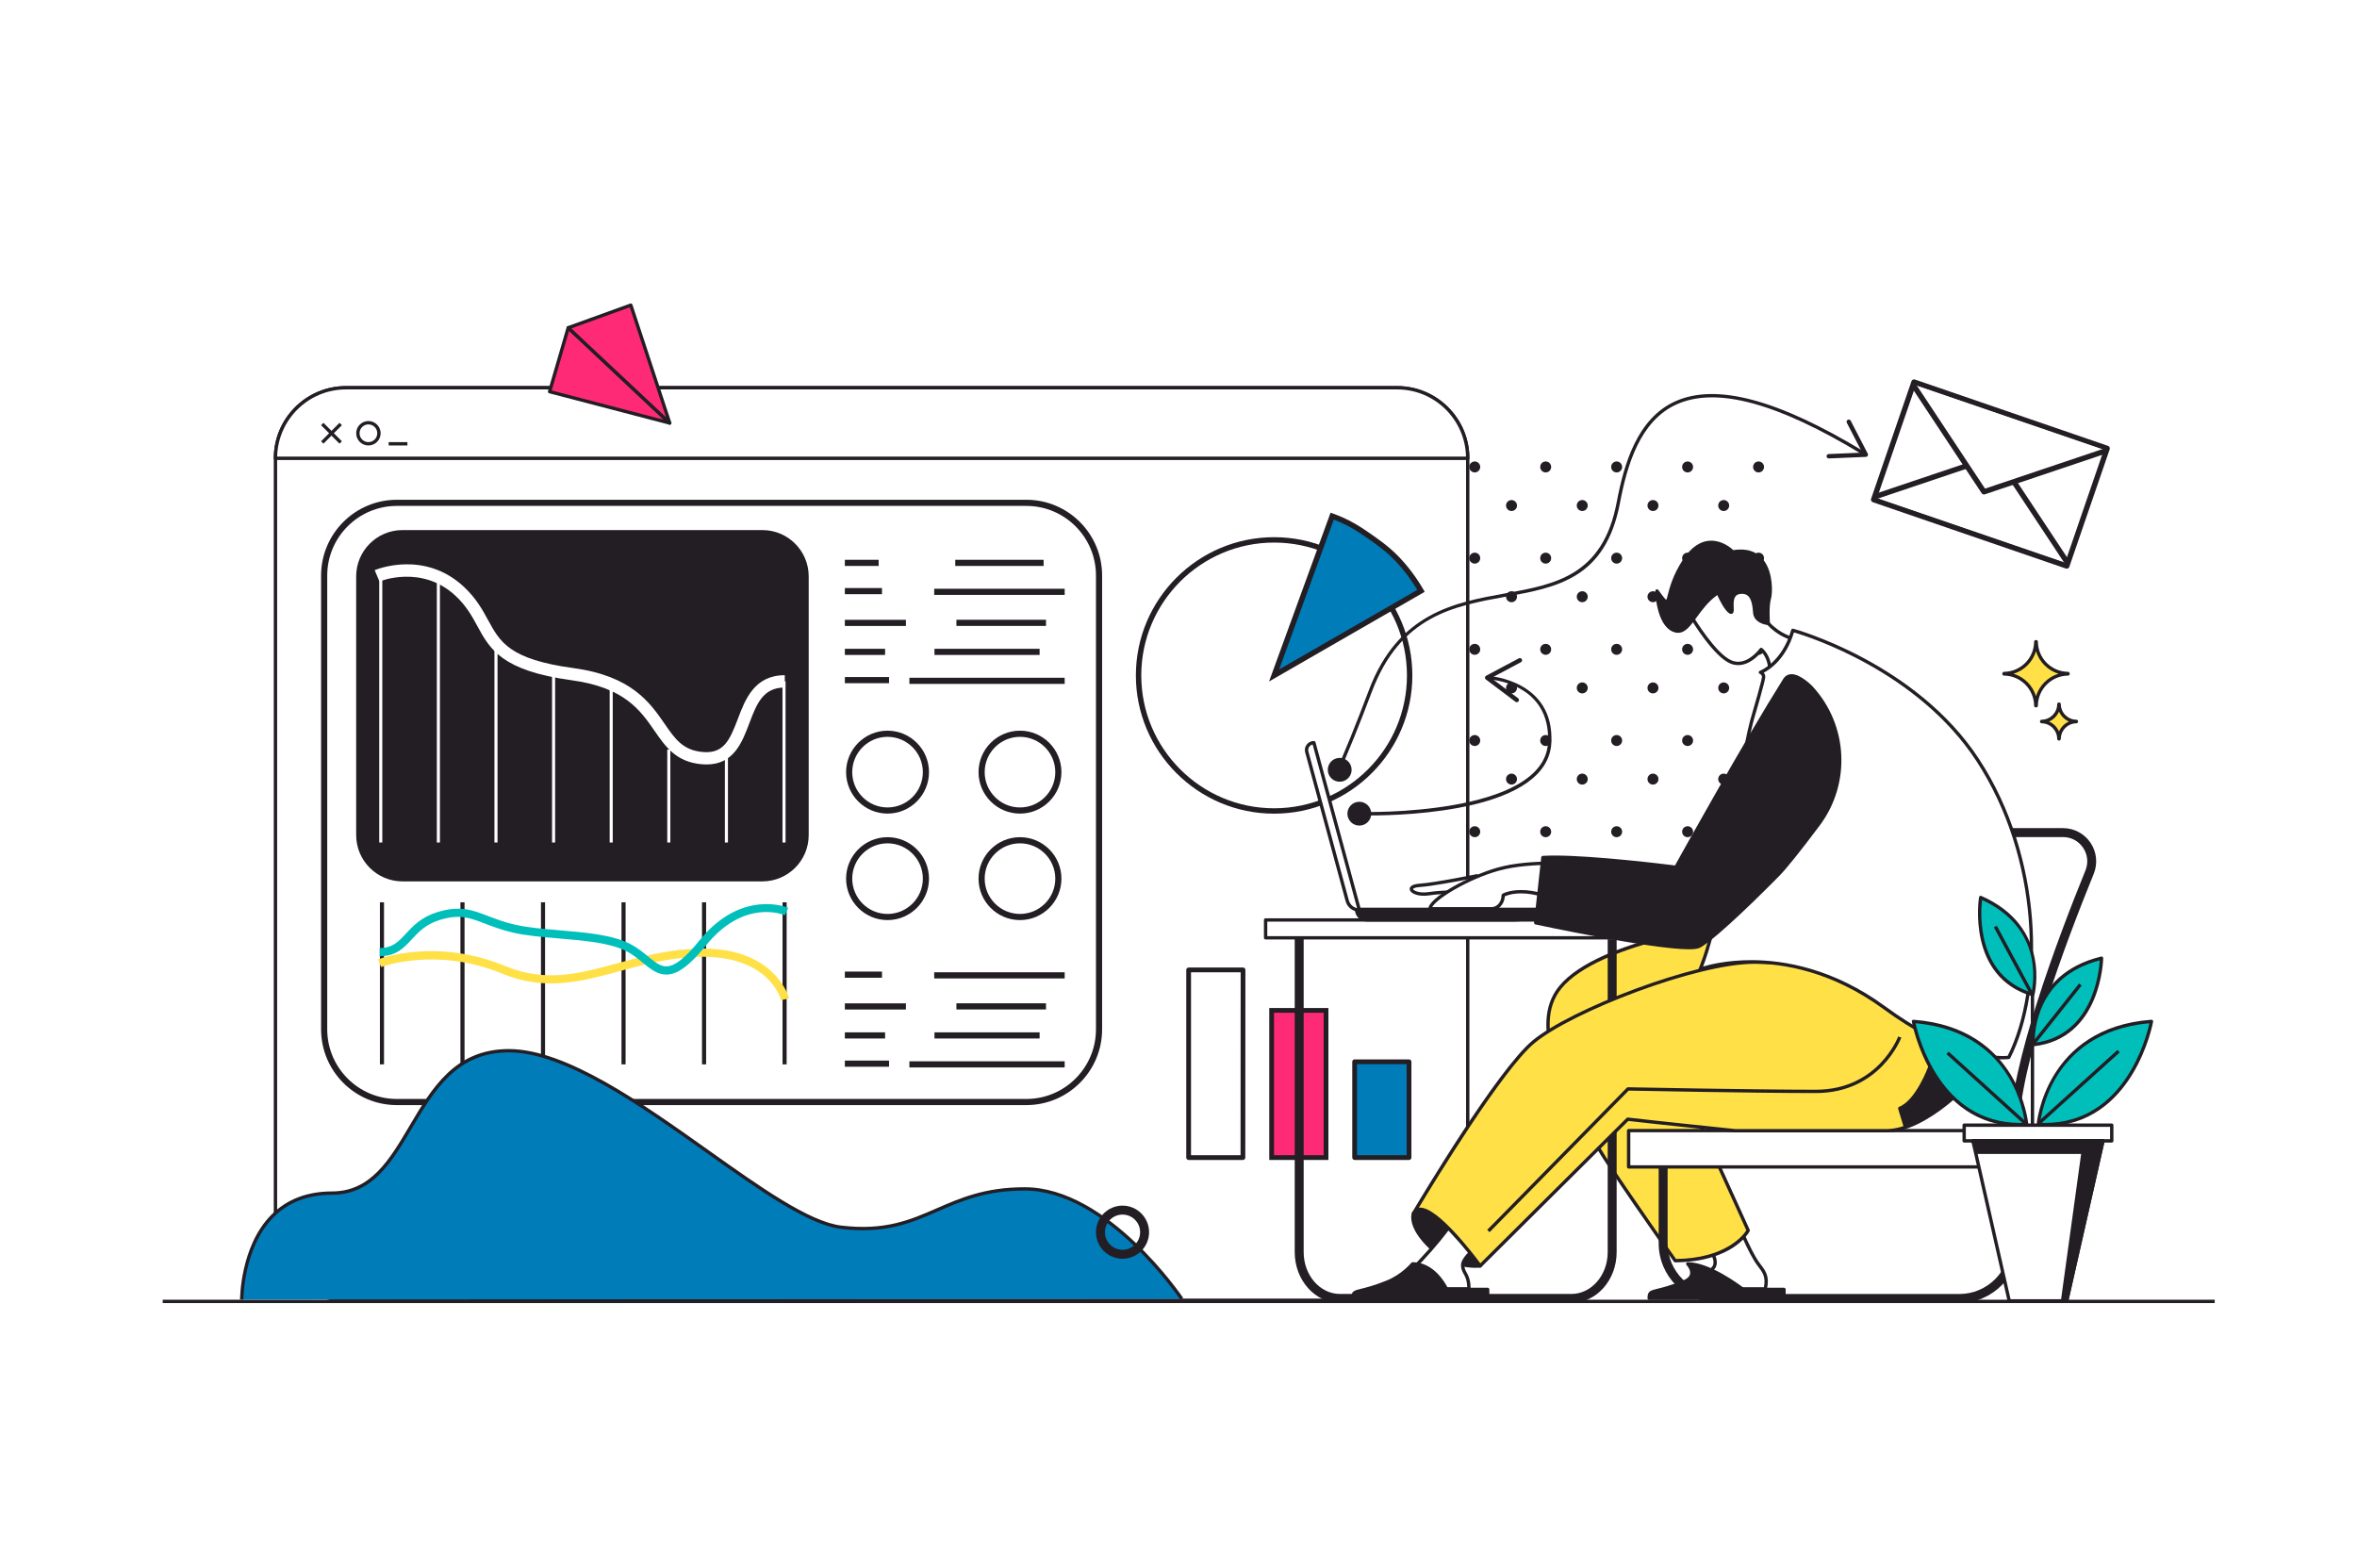 <?xml version="1.0" encoding="utf-8"?>
<!-- Generator: Adobe Illustrator 15.0.2, SVG Export Plug-In . SVG Version: 6.00 Build 0)  -->
<!DOCTYPE svg PUBLIC "-//W3C//DTD SVG 1.1//EN" "http://www.w3.org/Graphics/SVG/1.1/DTD/svg11.dtd">
<svg version="1.1" id="Layer_1" xmlns="http://www.w3.org/2000/svg" xmlns:xlink="http://www.w3.org/1999/xlink" x="0px" y="0px"
	 width="1158.771px" height="770.906px" viewBox="0 0 1158.771 770.906" enable-background="new 0 0 1158.771 770.906"
	 xml:space="preserve">
<rect fill="#FFFFFF" width="1158.771" height="770.906"/>
<g>
	<g>
		<g>
			<path fill="#FFFFFF" d="M686.905,190.612H170.093c-19.151,0-34.672,15.531-34.672,34.683v379.247
				c0,19.15,15.521,34.672,34.672,34.672h516.812c19.151,0,34.674-15.521,34.674-34.672V225.295
				C721.579,206.144,706.057,190.612,686.905,190.612z"/>
			<path fill="#231D24" d="M686.905,189.787H170.093c-19.573,0-35.497,15.929-35.497,35.508v379.247
				c0,19.572,15.923,35.496,35.497,35.496h516.812c19.573,0,35.499-15.924,35.499-35.496V225.295
				C722.404,205.716,706.479,189.787,686.905,189.787z M720.754,604.542c0,18.663-15.185,33.847-33.849,33.847H170.093
				c-18.663,0-33.847-15.184-33.847-33.847V225.295c0-18.669,15.184-33.858,33.847-33.858h516.812
				c18.664,0,33.849,15.188,33.849,33.858V604.542z"/>
		</g>
		<g>
			<path fill="#FFFFFF" d="M686.905,190.612H170.093c-19.151,0-34.672,15.531-34.672,34.683h586.158
				C721.579,206.144,706.057,190.612,686.905,190.612z"/>
			<path fill="#231D24" d="M686.905,189.787H170.093c-19.573,0-35.497,15.929-35.497,35.508c0,0.456,0.369,0.825,0.825,0.825
				h586.158c0.454,0,0.825-0.369,0.825-0.825C722.404,205.716,706.479,189.787,686.905,189.787z M136.256,224.47
				c0.439-18.29,15.449-33.033,33.837-33.033h516.812c18.389,0,33.399,14.743,33.838,33.033H136.256z"/>
		</g>
		<g>
			
				<rect x="156.559" y="212.108" transform="matrix(-0.707 -0.707 0.707 -0.707 127.643 478.737)" fill="#231D24" width="12.825" height="1.65"/>
		</g>
		<g>
			
				<rect x="162.146" y="206.52" transform="matrix(-0.707 -0.707 0.707 -0.707 127.643 478.737)" fill="#231D24" width="1.65" height="12.825"/>
		</g>
		<g>
			<path fill="#231D24" d="M181.123,206.975c-3.313,0-6.008,2.695-6.008,6.007c0,3.313,2.695,6.008,6.008,6.008
				s6.007-2.695,6.007-6.008C187.13,209.67,184.435,206.975,181.123,206.975z M181.123,217.34c-2.403,0-4.357-1.955-4.357-4.358
				c0-2.403,1.954-4.357,4.357-4.357c2.403,0,4.357,1.955,4.357,4.357C185.48,215.385,183.525,217.34,181.123,217.34z"/>
		</g>
		<g>
			<rect x="191.089" y="217.34" fill="#231D24" width="9.207" height="1.65"/>
		</g>
	</g>
	<g>
		<rect x="80.004" y="638.933" fill="#231D24" width="1008.816" height="1.65"/>
	</g>
	<g>
		<g>
			<polygon fill="#FFFFFF" points="584.372,569.055 611.06,569.055 611.11,476.794 584.372,476.794 			"/>
			<path fill="#231D24" d="M611.11,475.625h-26.738c-0.646,0-1.169,0.523-1.169,1.169v92.261c0,0.645,0.523,1.169,1.169,1.169
				h26.688c0.645,0,1.168-0.524,1.168-1.169l0.053-92.261c0-0.31-0.122-0.607-0.343-0.826
				C611.719,475.747,611.422,475.625,611.11,475.625z M609.891,567.886h-24.35v-89.923h24.401L609.891,567.886z"/>
		</g>
		<g>
			<rect x="625.178" y="496.701" fill="#FF2A76" width="26.738" height="72.354"/>
			<path fill="#231D24" d="M624.008,570.224h29.078v-74.691h-29.078V570.224z M626.347,497.87h24.4v70.016h-24.4V497.87z"/>
		</g>
		<g>
			<rect x="665.981" y="521.956" fill="#007CB9" width="26.739" height="47.099"/>
			<path fill="#231D24" d="M692.721,520.787h-26.739c-0.646,0-1.169,0.523-1.169,1.169v47.099c0,0.645,0.523,1.169,1.169,1.169
				h26.739c0.646,0,1.169-0.524,1.169-1.169v-47.099C693.89,521.311,693.366,520.787,692.721,520.787z M691.552,567.886H667.15
				v-44.761h24.401V567.886z"/>
		</g>
	</g>
	<g>
		<g>
			<circle fill="#FFFFFF" cx="626.392" cy="332.034" r="66.634"/>
			<path fill="#231D24" d="M626.392,264.075c-37.473,0-67.96,30.486-67.96,67.959c0,37.472,30.488,67.958,67.96,67.958
				c37.474,0,67.96-30.486,67.96-67.958C694.352,294.561,663.865,264.075,626.392,264.075z M626.392,397.343
				c-36.012,0-65.31-29.298-65.31-65.309c0-36.012,29.298-65.309,65.31-65.309s65.31,29.297,65.31,65.309
				C691.701,368.044,662.403,397.343,626.392,397.343z"/>
		</g>
		<g>
			<path fill="#007CB9" d="M675.462,265.173l-2.973-2.087c-4.163-2.923-8.514-5.611-13.185-7.627
				c-1.437-0.622-2.895-1.199-4.369-1.732l-28.542,78.313l72.219-41.595c-3.27-5.647-7.172-10.896-11.625-15.591
				C683.528,271.208,679.574,268.062,675.462,265.173z"/>
			<path fill="#231D24" d="M687.948,273.943c-3.132-3.305-6.859-6.436-11.726-9.854l-2.972-2.087
				c-4.96-3.482-9.226-5.948-13.42-7.759c-1.445-0.626-2.941-1.22-4.445-1.762l-1.243-0.448l-30.239,82.972l76.521-44.073
				l-0.665-1.149C696.416,284.009,692.443,278.68,687.948,273.943z M628.884,329.076l26.841-73.643
				c1.033,0.393,2.057,0.81,3.056,1.242c4.025,1.739,8.14,4.12,12.948,7.496l2.972,2.087c4.718,3.314,8.315,6.335,11.325,9.509
				c4.054,4.272,7.671,9.044,10.765,14.198L628.884,329.076z"/>
		</g>
	</g>
	<g>
		<g>
			<g>
				<circle fill="#231D24" cx="725.024" cy="229.546" r="2.695"/>
			</g>
			<g>
				<circle fill="#231D24" cx="759.907" cy="229.546" r="2.695"/>
			</g>
			<g>
				<circle fill="#231D24" cx="794.791" cy="229.546" r="2.695"/>
			</g>
			<g>
				<circle fill="#231D24" cx="829.675" cy="229.546" r="2.695"/>
			</g>
			<g>
				<circle fill="#231D24" cx="864.559" cy="229.546" r="2.695"/>
			</g>
		</g>
		<g>
			<circle fill="#231D24" cx="743.108" cy="248.515" r="2.696"/>
		</g>
		<g>
			<circle fill="#231D24" cx="777.879" cy="248.515" r="2.696"/>
		</g>
		<g>
			<circle fill="#231D24" cx="812.649" cy="248.515" r="2.696"/>
		</g>
		<g>
			<circle fill="#231D24" cx="847.42" cy="248.515" r="2.696"/>
		</g>
		<g>
			<g>
				<circle fill="#231D24" cx="725.024" cy="274.374" r="2.695"/>
			</g>
			<g>
				<circle fill="#231D24" cx="759.907" cy="274.374" r="2.695"/>
			</g>
			<g>
				<circle fill="#231D24" cx="794.791" cy="274.374" r="2.695"/>
			</g>
			<g>
				<circle fill="#231D24" cx="829.675" cy="274.374" r="2.695"/>
			</g>
			<g>
				<circle fill="#231D24" cx="864.559" cy="274.374" r="2.695"/>
			</g>
		</g>
		<g>
			<circle fill="#231D24" cx="743.108" cy="293.343" r="2.696"/>
		</g>
		<g>
			<circle fill="#231D24" cx="777.879" cy="293.343" r="2.696"/>
		</g>
		<g>
			<circle fill="#231D24" cx="812.649" cy="293.343" r="2.696"/>
		</g>
		<g>
			<circle fill="#231D24" cx="847.42" cy="293.343" r="2.696"/>
		</g>
		<g>
			<g>
				<circle fill="#231D24" cx="725.024" cy="319.203" r="2.695"/>
			</g>
			<g>
				<circle fill="#231D24" cx="759.907" cy="319.203" r="2.695"/>
			</g>
			<g>
				<circle fill="#231D24" cx="794.791" cy="319.203" r="2.695"/>
			</g>
			<g>
				<circle fill="#231D24" cx="829.675" cy="319.203" r="2.695"/>
			</g>
			<g>
				<circle fill="#231D24" cx="864.559" cy="319.203" r="2.695"/>
			</g>
		</g>
		<g>
			<circle fill="#231D24" cx="743.108" cy="338.172" r="2.696"/>
		</g>
		<g>
			<circle fill="#231D24" cx="777.879" cy="338.172" r="2.696"/>
		</g>
		<g>
			<circle fill="#231D24" cx="812.649" cy="338.172" r="2.696"/>
		</g>
		<g>
			<circle fill="#231D24" cx="847.42" cy="338.172" r="2.696"/>
		</g>
		<g>
			<g>
				<circle fill="#231D24" cx="725.024" cy="364.031" r="2.695"/>
			</g>
			<g>
				<circle fill="#231D24" cx="759.907" cy="364.031" r="2.695"/>
			</g>
			<g>
				<circle fill="#231D24" cx="794.791" cy="364.031" r="2.695"/>
			</g>
			<g>
				<circle fill="#231D24" cx="829.675" cy="364.031" r="2.695"/>
			</g>
			<g>
				<circle fill="#231D24" cx="864.559" cy="364.031" r="2.695"/>
			</g>
		</g>
		<g>
			<circle fill="#231D24" cx="743.108" cy="383" r="2.696"/>
		</g>
		<g>
			<circle fill="#231D24" cx="777.879" cy="383" r="2.696"/>
		</g>
		<g>
			<circle fill="#231D24" cx="812.649" cy="383" r="2.696"/>
		</g>
		<g>
			<circle fill="#231D24" cx="847.42" cy="383" r="2.696"/>
		</g>
		<g>
			<g>
				<circle fill="#231D24" cx="725.024" cy="408.859" r="2.695"/>
			</g>
			<g>
				<circle fill="#231D24" cx="759.907" cy="408.859" r="2.695"/>
			</g>
			<g>
				<circle fill="#231D24" cx="794.791" cy="408.859" r="2.695"/>
			</g>
			<g>
				<circle fill="#231D24" cx="829.675" cy="408.859" r="2.695"/>
			</g>
			<g>
				<circle fill="#231D24" cx="864.559" cy="408.859" r="2.695"/>
			</g>
		</g>
		<g>
			<circle fill="#231D24" cx="743.108" cy="427.828" r="2.695"/>
		</g>
		<g>
			<circle fill="#231D24" cx="777.879" cy="427.828" r="2.695"/>
		</g>
		<g>
			<circle fill="#231D24" cx="812.649" cy="427.828" r="2.695"/>
		</g>
		<g>
			<circle fill="#231D24" cx="847.42" cy="427.828" r="2.695"/>
		</g>
	</g>
	<g>
		<g>
			<g>
				<path fill="#FFFFFF" d="M852.147,595.468l-17.052,7.314c0,0,3.217,5.223,7.179,14.053c3.961,8.83-5.786,8.654-5.786,8.654
					l8.662,8.133h22.698c1.366-5.908-0.426-8.352-3.087-11.804C859.467,614.948,852.147,595.468,852.147,595.468z"/>
				<path fill="#231D24" d="M852.92,595.178c-0.08-0.211-0.242-0.38-0.449-0.468c-0.207-0.09-0.441-0.087-0.649,0l-17.051,7.314
					c-0.22,0.094-0.389,0.28-0.461,0.509c-0.073,0.229-0.042,0.477,0.084,0.682c0.032,0.052,3.237,5.288,7.128,13.958
					c1.034,2.304,1.152,4.099,0.353,5.334c-1.377,2.127-5.162,2.157-5.371,2.157h-0.001c-0.366,0.035-0.649,0.2-0.777,0.516
					c-0.128,0.316-0.05,0.678,0.198,0.911l8.663,8.133c0.153,0.144,0.355,0.224,0.564,0.224h22.698c0.385,0,0.718-0.266,0.804-0.64
					c1.476-6.381-0.604-9.078-3.237-12.493C860.257,614.621,852.992,595.371,852.92,595.178z M867.183,632.797h-21.705l-7.08-6.647
					c1.581-0.267,3.706-0.96,4.861-2.746c1.124-1.735,1.046-4.059-0.231-6.905c-3.049-6.796-5.69-11.518-6.743-13.328l15.397-6.605
					c1.461,3.803,7.672,19.588,12.427,25.758C866.56,625.502,868.212,627.646,867.183,632.797z"/>
			</g>
			<g>
				<path fill="#231D24" d="M829.757,621.307c0,0,5.672,5.837-2.042,8.948c-14.997,6.048-16.927,3.154-16.927,7.971h66.27v-4.357
					h-20.18C856.878,633.868,840.765,621.307,829.757,621.307z"/>
				<path fill="#231D24" d="M877.058,633.043h-19.898c-2.083-1.592-16.824-12.562-27.402-12.562c-0.33,0-0.629,0.198-0.758,0.503
					c-0.13,0.305-0.064,0.657,0.165,0.896c0.021,0.022,2.175,2.286,1.714,4.449c-0.273,1.278-1.44,2.341-3.471,3.16
					c-6.118,2.467-9.984,3.419-12.543,4.049c-3.666,0.902-4.901,1.207-4.901,4.688c0,0.455,0.369,0.824,0.825,0.824h66.27
					c0.455,0,0.824-0.369,0.824-0.824v-4.357C877.882,633.413,877.513,633.043,877.058,633.043z M876.232,637.4h-64.604
					c0.078-1.386,0.573-1.508,3.632-2.261c2.603-0.641,6.537-1.608,12.764-4.12c2.575-1.038,4.078-2.503,4.47-4.355
					c0.357-1.693-0.322-3.314-1.009-4.433c10.506,1.166,24.736,12.171,24.887,12.288c0.145,0.112,0.323,0.174,0.507,0.174h19.354
					V637.4z"/>
			</g>
			<g>
				<path fill="#FFE147" d="M856.746,507.906v-54.302c0,0-69.82,7.676-89.628,31.691c-19.808,24.017,14.855,69.326,16.59,75.021
					c1.732,5.694,39.86,59.422,39.86,59.422c28.227-0.249,35.901-14.855,35.901-14.855l-39.399-86.709L856.746,507.906z"/>
				<path fill="#231D24" d="M821.22,518.709l35.749-10.008c0.356-0.1,0.603-0.426,0.603-0.795v-54.302
					c0-0.234-0.101-0.458-0.274-0.614c-0.176-0.157-0.411-0.232-0.642-0.205c-2.863,0.314-70.38,7.987-90.173,31.985
					c-16.59,20.115,4.042,54.608,12.854,69.337c1.842,3.081,3.298,5.514,3.582,6.449c1.752,5.756,38.417,57.46,39.979,59.658
					c0.154,0.219,0.404,0.348,0.672,0.348c0.003,0,0.006,0,0.008,0c28.393-0.249,36.301-14.682,36.624-15.297
					c0.118-0.226,0.126-0.493,0.021-0.725L821.22,518.709z M823.992,618.907c-13.229-18.647-38.164-54.456-39.495-58.831
					c-0.344-1.128-1.697-3.391-3.746-6.816c-8.631-14.43-28.846-48.222-12.996-67.438c18.147-22.004,79.888-30.271,88.166-31.287
					v52.746l-36.073,10.099c-0.232,0.065-0.425,0.229-0.525,0.446c-0.102,0.219-0.104,0.471-0.003,0.69l39.222,86.315
					C857.19,606.959,848.698,618.559,823.992,618.907z"/>
			</g>
		</g>
		<g>
			<rect x="800.688" y="555.798" fill="#FFFFFF" width="189.705" height="17.851"/>
			<path fill="#231D24" d="M990.393,554.974H800.688c-0.455,0-0.824,0.369-0.824,0.824v17.851c0,0.455,0.369,0.825,0.824,0.825
				h189.705c0.456,0,0.825-0.37,0.825-0.825v-17.851C991.218,555.343,990.849,554.974,990.393,554.974z M989.567,572.823H801.513
				v-16.2h188.055V572.823z"/>
		</g>
		<g>
			<path fill="#231D24" d="M1014.219,407.093h-24.654v4.4h24.654c4.037,0,7.645,1.92,9.896,5.267
				c2.25,3.344,2.669,7.404,1.149,11.139c-13.844,34.033-37.071,95.904-37.071,127.899v55.383c0,13.751-11.188,24.939-24.938,24.939
				H844.787c-13.752,0-24.938-11.188-24.938-24.939v-36.941h-4.4v36.941c0,16.178,13.162,29.339,29.339,29.339h118.467
				c16.178,0,29.339-13.161,29.339-29.339v-55.383c0-31.246,23.022-92.506,36.747-126.241c2.05-5.039,1.461-10.74-1.575-15.252
				C1024.728,409.789,1019.663,407.093,1014.219,407.093z"/>
		</g>
		<g>
			<path fill="#231D24" d="M790.392,615.566c0,11.32-8.008,20.529-17.85,20.529H658.773c-9.842,0-17.849-9.209-17.849-20.529
				V460.342h-4.4v155.225c0,13.746,9.98,24.93,22.249,24.93h113.769c12.269,0,22.249-11.184,22.249-24.93V461.702h-4.399V615.566z"
				/>
		</g>
		<g>
			<rect x="622.211" y="452.239" fill="#FFFFFF" width="191.983" height="8.772"/>
			<path fill="#231D24" d="M814.194,451.414H622.211c-0.456,0-0.825,0.37-0.825,0.825v8.772c0,0.455,0.369,0.824,0.825,0.824
				h191.983c0.455,0,0.824-0.369,0.824-0.824v-8.772C815.019,451.784,814.649,451.414,814.194,451.414z M813.369,460.187H623.036
				v-7.122h190.333V460.187z"/>
		</g>
		<g>
			<path fill="#231D24" d="M694.908,596.515c0,0-2.732,6.231,8.601,16.934c11.332,10.703,24.182,8.854,24.182,8.854
				S704.094,583.2,694.908,596.515z"/>
			<path fill="#231D24" d="M699.716,592.926c-2.212,0-4.058,1.049-5.486,3.12c-0.03,0.043-0.056,0.089-0.076,0.138
				c-0.121,0.276-2.833,6.889,8.789,17.864c8.476,8.006,17.704,9.201,22.45,9.201c1.493,0,2.378-0.124,2.415-0.13
				c0.273-0.039,0.51-0.212,0.628-0.463c0.118-0.25,0.104-0.542-0.038-0.779C727.683,620.695,710.798,592.926,699.716,592.926z
				 M725.393,621.6c-4.501,0-13.256-1.137-21.317-8.751c-10.111-9.549-8.629-15.33-8.43-15.947c1.106-1.565,2.438-2.326,4.07-2.326
				c8.969,0,23.224,21.726,26.556,27.008C726.013,621.593,725.718,621.6,725.393,621.6z"/>
		</g>
		<g>
			<path fill="#FFFFFF" d="M707.182,609.824c-6.129,7.491-14.23,15.665-14.23,15.665l6.524,8.133h22.698
				c0-7.627-3.087-7.445-3.087-11.804c0-4.357,11.622-12.711,11.622-12.711l-14.164-11.985
				C716.545,597.122,713.31,602.334,707.182,609.824z"/>
			<path fill="#231D24" d="M717.078,596.493c-0.184-0.155-0.426-0.223-0.662-0.187c-0.236,0.038-0.445,0.177-0.571,0.381
				c-0.032,0.052-3.283,5.26-9.302,12.614c-6.032,7.373-14.097,15.525-14.177,15.606c-0.296,0.299-0.32,0.771-0.059,1.098
				l6.525,8.133c0.156,0.194,0.393,0.309,0.643,0.309h22.698c0.456,0,0.825-0.37,0.825-0.825c0-4.557-1.09-6.528-1.967-8.113
				c-0.626-1.133-1.12-2.027-1.12-3.69c0-2.864,6.918-8.906,11.278-12.041c0.206-0.147,0.333-0.383,0.343-0.638
				c0.011-0.254-0.097-0.497-0.291-0.662L717.078,596.493z M718.262,621.818c0,2.09,0.645,3.255,1.327,4.489
				c0.768,1.389,1.632,2.95,1.747,6.489h-21.465l-5.817-7.253c1.887-1.931,8.569-8.845,13.766-15.198
				c4.717-5.763,7.761-10.236,8.911-11.987l12.647,10.704C726.518,611.205,718.262,617.744,718.262,621.818z"/>
		</g>
		<g>
			<path fill="#FFFFFF" d="M702.117,439.385c7.536-1.039,11.823-0.779,11.823-0.779l12.083-8.056c0,0-20.269,4.158-28.064,4.677
				C690.165,435.747,694.582,440.424,702.117,439.385z"/>
			<path fill="#231D24" d="M725.857,429.742c-0.203,0.04-20.303,4.152-27.953,4.662c-4.302,0.286-4.896,1.791-4.866,2.664
				c0.062,1.847,3.106,3.292,6.935,3.292c0.738,0,1.498-0.054,2.258-0.158c5.051-0.696,8.634-0.801,10.318-0.801
				c0.868,0,1.327,0.026,1.342,0.027c0.17,0.009,0.358-0.037,0.508-0.137l12.082-8.056c0.329-0.22,0.456-0.641,0.305-1.005
				C726.634,429.868,726.241,429.662,725.857,429.742z M713.707,437.77c-0.239-0.009-0.627-0.019-1.158-0.019
				c-1.727,0-5.396,0.106-10.544,0.816c-0.686,0.095-1.369,0.144-2.032,0.144c-3.599,0-5.272-1.303-5.285-1.697
				c-0.004-0.097,0.601-0.781,3.326-0.964c5.691-0.378,17.735-2.632,24.085-3.876L713.707,437.77z"/>
		</g>
		<g>
			<path fill="#FFFFFF" d="M736.416,427.303c-15.607,4.401-33.39,15.151-33.39,19.438h30.344c3.123,0,5.654-2.974,5.654-6.643
				c0,0,11.31-6.644,33.017,6l2.918-21.216C774.959,424.882,752.771,422.689,736.416,427.303z"/>
			<path fill="#231D24" d="M775.041,424.061c-0.054-0.005-5.395-0.524-12.646-0.524c-7.146,0-17.493,0.516-26.202,2.973
				c-14.215,4.009-33.991,14.95-33.991,20.231c0,0.455,0.37,0.825,0.825,0.825h30.344c3.421,0,6.232-3.072,6.464-6.949
				c0.959-0.432,3.652-1.438,7.976-1.438c7.008,0,15.243,2.64,23.815,7.634c0.239,0.136,0.529,0.147,0.776,0.027
				c0.248-0.12,0.419-0.356,0.457-0.628l2.918-21.217c0.03-0.222-0.031-0.447-0.169-0.623
				C775.469,424.194,775.264,424.083,775.041,424.061z M771.39,444.774c-8.543-4.81-16.471-7.247-23.58-7.247
				c-5.971,0-9.074,1.782-9.203,1.858c-0.252,0.148-0.407,0.419-0.407,0.712c0,3.207-2.166,5.817-4.829,5.817h-29.273
				c2.104-4.032,17.438-13.559,32.544-17.819c8.527-2.404,18.712-2.909,25.754-2.909c5.484,0,9.856,0.299,11.629,0.442
				L771.39,444.774z"/>
		</g>
		<g>
			<path fill="#231D24" d="M694.498,621.307c0,0-4.744,5.837-12.458,8.948c-14.997,6.048-16.927,3.154-16.927,7.971h66.27v-4.357
				h-20.18C711.203,633.868,705.505,621.307,694.498,621.307z"/>
			<path fill="#231D24" d="M731.383,633.043H711.72c-1.207-2.396-6.94-12.562-17.222-12.562c-0.248,0-0.483,0.111-0.641,0.305
				c-0.046,0.056-4.695,5.706-12.125,8.703c-6.118,2.467-9.984,3.419-12.543,4.049c-3.666,0.902-4.901,1.207-4.901,4.688
				c0,0.455,0.369,0.824,0.825,0.824h66.27c0.455,0,0.824-0.369,0.824-0.824v-4.357
				C732.207,633.413,731.838,633.043,731.383,633.043z M730.558,637.4h-64.604c0.078-1.386,0.573-1.508,3.632-2.261
				c2.603-0.641,6.537-1.608,12.764-4.12c6.89-2.778,11.41-7.604,12.526-8.883c10.095,0.284,15.522,11.954,15.577,12.073
				c0.135,0.294,0.428,0.483,0.751,0.483h19.354V637.4z"/>
		</g>
		<g>
			<path fill="#FFE147" d="M862.409,472.976c-29.444,0-90.571,24.317-108.492,39.178c-17.921,14.862-59.009,84.361-59.009,84.361
				c6.119-10.928,32.782,25.788,32.782,25.788l72.56-72.12c14.861,1.747,52.889,5.681,52.889,5.681s47.207,0,74.307,0
				c18.021,0,42.762-22.867,50.704-36.278C988.512,502.085,931.114,472.976,862.409,472.976z"/>
			<path fill="#231D24" d="M862.409,472.151c-28.534,0-90.274,23.823-109.019,39.367c-17.213,14.274-54.79,77.158-59.047,84.332
				c-0.053,0.084-0.104,0.171-0.155,0.261c-0.221,0.395-0.084,0.893,0.309,1.118c0.394,0.225,0.893,0.094,1.121-0.295l0.134-0.225
				c0.604-0.956,1.387-1.402,2.466-1.402c7.258,0,23.254,19.837,28.806,27.479c0.141,0.196,0.36,0.319,0.602,0.339
				c0.021,0.001,0.044,0.002,0.065,0.002c0.217,0,0.427-0.086,0.581-0.239l72.277-71.841c14.969,1.751,52.129,5.598,52.59,5.641
				h74.307c19.21,0,44.04-24.232,51.415-36.684c1.905-3.218,1.745-6.966-0.462-10.84
				C968.417,491.657,918.329,472.151,862.409,472.151z M977.439,519.165c-7.49,12.646-32.161,35.874-49.994,35.874l-74.222,0.004
				c-0.38-0.04-38.191-3.953-52.877-5.681c-0.25-0.024-0.5,0.058-0.679,0.234l-71.88,71.446
				c-3.431-4.621-20.775-27.385-29.57-27.385c-0.229,0-0.451,0.015-0.667,0.044c8.191-13.618,41.461-68.115,56.893-80.913
				c18.564-15.394,79.707-38.988,107.966-38.988c55.354,0,104.8,19.068,114.555,36.181
				C978.889,513.358,979.049,516.447,977.439,519.165z"/>
		</g>
		<g>
			<path fill="#FFFFFF" d="M869.317,306.445c0,0-2.884-15.077-5.011-18.342s-11.945-5.97-19.734-1.497
				c-7.791,4.472-15.054,11.969-12.576,17.25c0,0,10.982,18.34,19.081,21.604c8.099,3.264,14.759-6.205,14.759-6.205
				s4.313,3.217,4.313,10.636c0,0,11-3.582,11.511-15.86C881.66,314.031,875.083,312.711,869.317,306.445z"/>
			<path fill="#231D24" d="M881.823,313.222c-0.062-0.012-6.279-1.334-11.741-7.166c-0.389-1.999-3.018-15.23-5.084-18.403
				c-1.595-2.448-6.334-4.225-11.269-4.225c-3.455,0-6.764,0.852-9.568,2.462c-8.419,4.833-15.558,12.676-12.873,18.389
				c0.454,0.759,11.22,18.617,19.48,21.946c1.225,0.494,2.494,0.744,3.771,0.744c0,0,0,0,0.002,0c5.564,0,9.898-4.65,11.403-6.501
				c1.117,1.15,3.38,4.133,3.38,9.423c0,0.264,0.127,0.512,0.34,0.667c0.144,0.104,0.313,0.157,0.485,0.157
				c0.086,0,0.172-0.013,0.255-0.04c0.115-0.038,11.552-3.906,12.08-16.611C882.501,313.661,882.221,313.303,881.823,313.222z
				 M870.938,328.688c-0.428-6.895-4.429-9.959-4.608-10.093c-0.143-0.107-0.315-0.164-0.493-0.164c-0.043,0-0.087,0.004-0.13,0.011
				c-0.219,0.035-0.416,0.157-0.545,0.339c-0.046,0.065-4.684,6.541-10.622,6.54c-1.064,0-2.125-0.21-3.153-0.625
				c-7.748-3.122-18.573-21.082-18.644-21.189c-2.197-4.686,4.666-11.836,12.24-16.184c2.557-1.467,5.58-2.243,8.747-2.243
				c4.771,0,8.773,1.766,9.885,3.474c1.673,2.567,4.1,13.897,4.894,18.047c0.028,0.15,0.099,0.291,0.203,0.404
				c4.842,5.264,10.193,7.135,12.086,7.662C880.118,323.657,873.546,327.506,870.938,328.688z"/>
		</g>
		<g>
			<path fill="#FFFFFF" d="M881.407,309.87c-4.727,16.631-15.931,20.657-15.931,20.657s1.575,0.525,1.575,2.276
				c0,1.751-5.836,21.575-5.836,21.575c-4.461,16.486-16.406,89.321-19.116,101.706c-2.709,12.385-6.246,20.383-6.246,20.383
				s42.901-15.98,90.586,18.941c38.418,28.136,61.148,24.381,61.148,24.381c17.415-34.444,16.104-98.113-15.245-146.104
				C940.995,325.694,881.407,309.87,881.407,309.87z"/>
			<path fill="#231D24" d="M881.618,309.073c-0.438-0.117-0.882,0.139-1.005,0.572c-4.542,15.983-15.309,20.067-15.418,20.107
				c-0.326,0.119-0.539,0.431-0.539,0.778c0.001,0.347,0.224,0.659,0.55,0.777c0.104,0.038,1.021,0.399,1.021,1.496
				c-0.005,1.208-3.562,13.732-5.807,21.359c-2.832,10.462-8.599,43.154-13.232,69.421c-2.63,14.91-4.901,27.788-5.894,32.323
				c-2.657,12.148-6.16,20.147-6.194,20.226c-0.135,0.305-0.074,0.659,0.153,0.899s0.577,0.32,0.889,0.208
				c0.097-0.036,9.856-3.598,24.943-3.598c15.619,0,39.553,3.892,64.866,22.432c30.451,22.299,51.178,24.707,58.676,24.707
				c1.996,0,3.051-0.17,3.096-0.178c0.26-0.043,0.483-0.207,0.602-0.441c17.304-34.227,16.317-98.542-15.291-146.929
				C941.872,325.53,882.218,309.232,881.618,309.073z M987.049,519.024c-0.448,0.045-1.264,0.106-2.422,0.106
				c-7.335,0-27.644-2.376-57.7-24.389c-25.675-18.803-49.976-22.749-65.842-22.749c-11.849,0-20.325,2.099-23.794,3.138
				c1.171-2.987,3.63-9.794,5.614-18.871c1.001-4.568,3.274-17.461,5.907-32.389c4.628-26.235,10.388-58.887,13.195-69.26
				c0.979-3.33,5.869-20.028,5.869-21.808c0-0.957-0.349-1.639-0.766-2.114c3.146-1.622,10.915-6.802,14.856-19.802
				c7.077,2.071,60.789,19.012,89.685,63.248C1002.813,421.839,1003.938,485.119,987.049,519.024z"/>
		</g>
		<g>
			<path fill="#231D24" d="M851.868,271.299c0,0-12.534-12.975-23.806,4.308c-11.272,17.282-4.757,26.847-13.448,14.917
				c0,0,0.412,15.853,8.007,19.205c7.863,3.47,10.35-10.716,21.984-18.455c0,0,3.508,8.217,6.083,9.586
				c2.576,1.369-2.24-9.333,5.272-9.752c5.509-0.308,6.386,5.125,6.716,10.002c0.33,4.876,6.641,5.335,6.641,5.335
				s-0.603-8.479,0.548-12.314C871.015,290.296,871.525,267.876,851.868,271.299z"/>
			<path fill="#231D24" d="M852.143,270.417c-1.166-1.088-5.372-4.618-10.839-4.618c-5.195,0-9.884,3.148-13.933,9.357
				c-4.953,7.594-6.5,13.627-7.424,17.232c-0.256,0.999-0.541,2.113-0.766,2.541c-0.697-0.494-2.392-2.819-3.9-4.891
				c-0.214-0.292-0.592-0.412-0.933-0.295c-0.343,0.116-0.568,0.441-0.56,0.802c0.018,0.669,0.518,16.416,8.499,19.938
				c0.913,0.404,1.812,0.608,2.669,0.608c3.605,0,6.075-3.378,9.201-7.655c2.659-3.636,5.651-7.73,10.096-10.916
				c1.043,2.298,3.747,7.846,6.048,9.069c0.634,0.338,1.228,0.268,1.616-0.139c0.521-0.543,0.48-1.474,0.419-2.882
				c-0.151-3.51,0.02-6.432,3.67-6.636c4.348-0.249,5.459,3.507,5.847,9.234c0.299,4.422,4.974,5.925,7.404,6.102
				c0.241,0.02,0.474-0.07,0.643-0.239c0.169-0.169,0.257-0.403,0.24-0.642c-0.006-0.083-0.578-8.373,0.516-12.019
				c0.86-2.874,1.095-12.69-3.465-18.816C863.891,271.116,858.8,269.367,852.143,270.417z M869.075,293.895
				c-0.951,3.169-0.763,9.184-0.641,11.589c-1.611-0.32-4.726-1.337-4.935-4.429c-0.242-3.587-0.724-11.149-7.586-10.77
				c-5.572,0.312-5.347,5.544-5.226,8.355c0.018,0.397,0.039,0.885,0.031,1.253c-1.692-1.353-4.132-6.077-5.356-8.942
				c-0.096-0.226-0.288-0.396-0.521-0.467c-0.234-0.07-0.49-0.031-0.693,0.104c-5.14,3.418-8.567,8.108-11.322,11.875
				c-2.85,3.898-5.102,6.978-7.869,6.978c-0.637,0-1.291-0.152-2.003-0.467c-5.147-2.272-6.784-11.044-7.293-15.634
				c1.855,2.471,2.701,3.318,3.619,3.318c1.276,0,1.629-1.371,2.266-3.859c0.899-3.506,2.403-9.375,7.207-16.741
				c3.726-5.712,7.948-8.608,12.551-8.608c5.613,0,9.929,4.379,9.972,4.424c0.188,0.194,0.459,0.286,0.734,0.238
				c6.188-1.077,10.875,0.418,13.858,4.426C870.298,282.489,869.643,292.001,869.075,293.895z"/>
		</g>
		<g>
			<path fill="#231D24" d="M877.384,334.206c-20.277,32.19-53.457,92.13-53.457,92.13s-46.254-5.958-65.388-4.78l-3.532,32.083
				c0,0,72.375,15.546,80.322,11.536c4.71-2.376,19.256-15.318,38.821-35.159c4.058-4.114,11.792-14.021,19.757-24.636
				c15.256-20.328,13.844-48.648-3.354-67.361C890.553,338.019,881.196,328.154,877.384,334.206z"/>
			<path fill="#231D24" d="M880.792,331.417c-1.719,0-3.138,0.813-4.106,2.349c-19.09,30.307-49.988,85.875-53.209,91.681
				c-4.807-0.604-39.446-4.871-59.172-4.871c-2.182,0-4.139,0.053-5.816,0.156c-0.4,0.024-0.727,0.334-0.77,0.733l-3.531,32.084
				c-0.047,0.42,0.232,0.808,0.646,0.896c0.568,0.123,57.084,12.215,75.453,12.215c2.644,0,4.415-0.244,5.414-0.748
				c5.091-2.568,20.413-16.432,39.037-35.317c3.547-3.597,10.219-11.914,19.829-24.72c15.49-20.64,14.057-49.412-3.416-68.424
				C890.918,337.205,885.375,331.417,880.792,331.417z M893.248,404.885c-9.566,12.746-16.189,21.007-19.686,24.552
				c-21.046,21.343-34.554,32.958-38.604,35.002c-0.519,0.261-1.748,0.572-4.671,0.572c-17.065,0-67.691-10.605-74.379-12.023
				l3.374-30.647c1.484-0.075,3.17-0.114,5.022-0.114c21.016,0,59.134,4.879,59.517,4.928c0.342,0.044,0.663-0.124,0.827-0.418
				c0.332-0.6,33.4-60.288,53.434-92.09c0.669-1.063,1.556-1.579,2.71-1.579c3.875,0,9.109,5.466,9.153,5.511
				C906.871,356.995,908.26,384.88,893.248,404.885z"/>
		</g>
		<g>
			<path fill="#231D24" d="M672.104,452.218h71.013c6.286,0,12.534-0.987,18.513-2.928l6.961-2.257H666.919
				C666.919,449.896,669.24,452.218,672.104,452.218z"/>
			<path fill="#231D24" d="M768.59,446.209H666.919c-0.456,0-0.825,0.369-0.825,0.824c0,3.314,2.696,6.01,6.01,6.01h71.013
				c6.385,0,12.699-0.998,18.768-2.967l6.961-2.258c0.386-0.125,0.624-0.513,0.561-0.914
				C769.342,446.504,768.996,446.209,768.59,446.209z M761.375,448.505c-5.904,1.917-12.048,2.888-18.259,2.888h-71.013
				c-2.122,0-3.895-1.523-4.281-3.534h95.548L761.375,448.505z"/>
		</g>
		<g>
			<path fill="#231D24" d="M933.985,544.865l2.646,8.729c0,0,15.646-5.901,29.104-20.371c0,0-10.319-2.911-16.934-8.731
				C948.802,524.492,942.717,541.425,933.985,544.865z"/>
			<path fill="#231D24" d="M965.96,532.43c-0.103-0.029-10.214-2.925-16.613-8.558c-0.204-0.179-0.486-0.247-0.75-0.179
				c-0.265,0.068-0.479,0.263-0.571,0.52c-0.059,0.167-6.061,16.621-14.342,19.884c-0.4,0.158-0.612,0.597-0.487,1.008l2.646,8.73
				c0.066,0.218,0.22,0.399,0.424,0.5c0.115,0.056,0.24,0.085,0.365,0.085c0.1,0,0.198-0.018,0.292-0.053
				c0.157-0.06,15.981-6.138,29.416-20.582c0.196-0.21,0.269-0.508,0.19-0.784C966.451,532.724,966.235,532.508,965.96,532.43z
				 M937.157,552.488l-2.17-7.16c7.389-3.521,12.68-15.687,14.172-19.457c5.279,4.261,12.221,6.817,15.065,7.749
				C953.019,545.265,940.442,551.092,937.157,552.488z"/>
		</g>
		<g>
			<path fill="#231D24" d="M892.681,535.696c-31.213,0-91.691-1.203-92.299-1.215c-0.225-0.008-0.446,0.085-0.604,0.247
				l-68.629,69.844l1.177,1.155l68.38-69.59c5.049,0.1,61.997,1.209,91.976,1.209c31.792,0,41.974-26.993,42.074-27.267
				l-1.552-0.563C933.107,509.778,923.291,535.696,892.681,535.696z"/>
		</g>
		<g>
			<path fill="#FFFFFF" d="M642.463,369.649l19.874,73.164c0.729,2.686,3.168,4.551,5.952,4.551l-22.347-82.265
				C643.567,365.098,641.84,367.356,642.463,369.649z"/>
			<path fill="#231D24" d="M646.738,364.881c-0.098-0.359-0.423-0.608-0.796-0.608c-1.392,0-2.675,0.634-3.52,1.74
				c-0.845,1.106-1.121,2.51-0.756,3.853l19.874,73.164c0.825,3.037,3.6,5.159,6.748,5.159c0.257,0,0.5-0.119,0.655-0.324
				c0.156-0.204,0.209-0.469,0.141-0.717L646.738,364.881z M663.133,442.597l-19.874-73.164c-0.229-0.843-0.056-1.724,0.475-2.417
				c0.403-0.528,0.966-0.885,1.597-1.025l21.849,80.431C665.253,446.01,663.664,444.552,663.133,442.597z"/>
		</g>
	</g>
	<g>
		<g>
			<path fill="#FFFFFF" d="M504.586,247.191H195.1c-19.736,0-35.736,15.999-35.736,35.736v223.08c0,19.738,16,35.737,35.736,35.737
				h309.486c19.736,0,35.736-15.999,35.736-35.737v-223.08C540.322,263.19,524.322,247.191,504.586,247.191z"/>
			<path fill="#231D24" d="M504.586,245.681H195.1c-20.538,0-37.246,16.708-37.246,37.247v223.08
				c0,20.538,16.708,37.248,37.246,37.248h309.486c20.538,0,37.246-16.71,37.246-37.248v-223.08
				C541.832,262.389,525.124,245.681,504.586,245.681z M538.812,506.007c0,18.873-15.354,34.229-34.226,34.229H195.1
				c-18.873,0-34.226-15.355-34.226-34.229v-223.08c0-18.873,15.354-34.226,34.226-34.226h309.486
				c18.873,0,34.226,15.354,34.226,34.226V506.007z"/>
		</g>
		<g>
			<path fill="#231D24" d="M374.829,262.089H197.864c-11.733,0-21.245,9.512-21.245,21.246v127.189
				c0,11.733,9.512,21.245,21.245,21.245h176.964c11.734,0,21.246-9.512,21.246-21.245V283.335
				C396.074,271.602,386.563,262.089,374.829,262.089z"/>
			<path fill="#231D24" d="M374.829,260.58H197.864c-12.547,0-22.755,10.208-22.755,22.756v127.189
				c0,12.547,10.208,22.756,22.755,22.756h176.964c12.548,0,22.756-10.209,22.756-22.756V283.335
				C397.584,270.788,387.377,260.58,374.829,260.58z M394.564,410.524c0,10.882-8.853,19.736-19.736,19.736H197.864
				c-10.881,0-19.734-8.854-19.734-19.736V283.335c0-10.882,8.853-19.735,19.734-19.735h176.964
				c10.883,0,19.736,8.853,19.736,19.735V410.524z"/>
		</g>
		<g>
			<g>
				<path fill="#FFFFFF" d="M362.753,353.382c-4.056,10.707-7.072,17.219-17.335,16.289c-9.706-0.881-13.479-6.339-18.698-13.892
					c-7.229-10.459-16.226-23.476-44.84-27.361c-31.41-4.266-36.035-12.764-41.89-23.522c-2.738-5.029-5.84-10.728-11.872-16.371
					c-19.482-18.225-42.924-8.656-43.914-8.242l2.344,5.566c0.205-0.087,20.791-8.489,37.443,7.087
					c5.319,4.977,8.051,9.994,10.693,14.848c6.141,11.284,11.943,21.941,46.384,26.619c25.973,3.527,33.788,14.833,40.683,24.811
					c5.451,7.887,10.599,15.335,23.121,16.473c0.862,0.079,1.688,0.116,2.482,0.116c13.367-0.001,17.436-10.744,21.049-20.282
					c3.566-9.418,6.647-17.553,17.421-17.553v-6.041C370.878,331.928,366.372,343.824,362.753,353.382z"/>
			</g>
			<g>
				<rect x="186.441" y="283.76" fill="#FFFFFF" width="1.51" height="130.406"/>
			</g>
			<g>
				<rect x="214.762" y="283.76" fill="#FFFFFF" width="1.51" height="130.406"/>
			</g>
			<g>
				<rect x="243.083" y="314.136" fill="#FFFFFF" width="1.51" height="100.03"/>
			</g>
			<g>
				<rect x="271.406" y="330.604" fill="#FFFFFF" width="1.51" height="83.563"/>
			</g>
			<g>
				<rect x="299.728" y="334.948" fill="#FFFFFF" width="1.51" height="79.218"/>
			</g>
			<g>
				<rect x="328.05" y="368.481" fill="#FFFFFF" width="1.51" height="45.685"/>
			</g>
			<g>
				<rect x="356.372" y="368.481" fill="#FFFFFF" width="1.51" height="45.685"/>
			</g>
			<g>
				<rect x="384.693" y="334.948" fill="#FFFFFF" width="1.51" height="79.218"/>
			</g>
		</g>
		<g>
			<g>
				<rect x="186.776" y="443.562" fill="#231D24" width="2.014" height="79.671"/>
			</g>
			<g>
				<rect x="226.365" y="443.562" fill="#231D24" width="2.014" height="79.671"/>
			</g>
			<g>
				<rect x="265.955" y="443.562" fill="#231D24" width="2.014" height="79.671"/>
			</g>
			<g>
				<rect x="305.545" y="443.562" fill="#231D24" width="2.013" height="79.671"/>
			</g>
			<g>
				<rect x="345.134" y="443.562" fill="#231D24" width="2.014" height="79.671"/>
			</g>
			<g>
				<rect x="384.724" y="443.562" fill="#231D24" width="2.014" height="79.671"/>
			</g>
			<g>
				<path fill="#FFE147" d="M342.583,466.358c-14.555,0.502-26.944,3.881-38.923,7.146c-18.966,5.168-35.344,9.633-55.334,1.37
					c-33.816-13.979-61.274-3.682-62.427-3.234l1.451,3.756c0.269-0.103,27.098-10.17,59.437,3.198
					c21.261,8.794,39.071,3.938,57.932-1.207c11.758-3.204,23.916-6.519,38.003-7.006c35.129-1.161,41.063,20.402,41.298,21.316
					l3.908-0.971C387.864,490.472,381.11,464.951,342.583,466.358z"/>
			</g>
			<g>
				<path fill="#00BFBB" d="M343.906,462.276c-6.726,8.301-11.708,12.354-15.675,12.758c-3.312,0.364-6.113-1.968-9.673-4.886
					c-2.479-2.031-5.286-4.334-8.794-6.142c-8.705-4.484-21.85-5.598-34.563-6.673c-8.18-0.692-15.906-1.347-22.255-2.828
					c-5.242-1.223-9.337-2.793-12.949-4.182c-7.799-2.993-13.961-5.358-25.089-1.892c-7.832,2.44-11.845,6.76-15.385,10.573
					c-3.647,3.929-6.528,7.03-12.897,7.03v4.027c8.125,0,11.876-4.041,15.849-8.317c3.353-3.611,6.822-7.348,13.631-9.467
					c9.792-3.057,14.827-1.12,22.448,1.805c3.734,1.433,7.965,3.059,13.479,4.343c6.633,1.548,14.5,2.214,22.829,2.919
					c12.322,1.044,25.063,2.121,33.059,6.241c3.128,1.611,5.648,3.678,8.085,5.676c3.651,2.995,7.116,5.834,11.556,5.834
					c0.354,0,0.713-0.019,1.079-0.055c5.174-0.527,10.848-4.916,18.396-14.228c18.795-23.197,38.025-15.218,38.837-14.867
					l1.62-3.688C387.268,446.166,364.711,436.605,343.906,462.276z"/>
			</g>
		</g>
		<g>
			<g>
				<rect x="469.641" y="275.192" fill="#231D24" width="43.43" height="3.02"/>
			</g>
			<g>
				<rect x="459.286" y="289.424" fill="#231D24" width="64.139" height="3.02"/>
			</g>
			<g>
				<rect x="470.202" y="304.671" fill="#231D24" width="44.049" height="3.021"/>
			</g>
			<g>
				<rect x="415.357" y="275.192" fill="#231D24" width="16.615" height="3.02"/>
			</g>
			<g>
				<rect x="415.357" y="304.697" fill="#231D24" width="30.021" height="3.02"/>
			</g>
			<g>
				<rect x="415.357" y="289.077" fill="#231D24" width="18.25" height="3.02"/>
			</g>
			<g>
				<rect x="459.411" y="318.945" fill="#231D24" width="51.69" height="3.02"/>
			</g>
			<g>
				<rect x="447.087" y="333.177" fill="#231D24" width="76.338" height="3.02"/>
			</g>
			<g>
				<rect x="415.357" y="318.945" fill="#231D24" width="19.776" height="3.02"/>
			</g>
			<g>
				<rect x="415.357" y="332.83" fill="#231D24" width="21.721" height="3.02"/>
			</g>
		</g>
		<g>
			<g>
				<rect x="459.286" y="477.97" fill="#231D24" width="64.139" height="3.021"/>
			</g>
			<g>
				<rect x="470.202" y="493.219" fill="#231D24" width="44.049" height="3.021"/>
			</g>
			<g>
				<rect x="415.357" y="493.242" fill="#231D24" width="30.021" height="3.021"/>
			</g>
			<g>
				<rect x="415.357" y="477.622" fill="#231D24" width="18.25" height="3.021"/>
			</g>
			<g>
				<rect x="459.411" y="507.491" fill="#231D24" width="51.69" height="3.021"/>
			</g>
			<g>
				<rect x="447.087" y="521.722" fill="#231D24" width="76.338" height="3.021"/>
			</g>
			<g>
				<rect x="415.357" y="507.491" fill="#231D24" width="19.776" height="3.021"/>
			</g>
			<g>
				<rect x="415.357" y="521.376" fill="#231D24" width="21.721" height="3.02"/>
			</g>
		</g>
		<g>
			<path fill="#231D24" d="M436.342,359.195c-11.237,0-20.379,9.143-20.379,20.38s9.142,20.379,20.379,20.379
				s20.379-9.142,20.379-20.379S447.579,359.195,436.342,359.195z M436.342,396.933c-9.572,0-17.359-7.786-17.359-17.357
				c0-9.572,7.787-17.36,17.359-17.36c9.572,0,17.359,7.789,17.359,17.36C453.702,389.146,445.914,396.933,436.342,396.933z"/>
		</g>
		<g>
			<path fill="#231D24" d="M501.455,359.195c-11.237,0-20.379,9.143-20.379,20.38s9.142,20.379,20.379,20.379
				c11.236,0,20.378-9.142,20.378-20.379S512.691,359.195,501.455,359.195z M501.455,396.933c-9.572,0-17.359-7.786-17.359-17.357
				c0-9.572,7.788-17.36,17.359-17.36c9.572,0,17.358,7.789,17.358,17.36C518.813,389.146,511.027,396.933,501.455,396.933z"/>
		</g>
		<g>
			<path fill="#231D24" d="M436.342,411.549c-11.237,0-20.379,9.142-20.379,20.379s9.142,20.378,20.379,20.378
				s20.379-9.141,20.379-20.378S447.579,411.549,436.342,411.549z M436.342,449.286c-9.572,0-17.359-7.787-17.359-17.358
				c0-9.572,7.787-17.358,17.359-17.358c9.572,0,17.359,7.786,17.359,17.358C453.702,441.499,445.914,449.286,436.342,449.286z"/>
		</g>
		<g>
			<path fill="#231D24" d="M501.455,411.549c-11.237,0-20.379,9.142-20.379,20.379s9.142,20.378,20.379,20.378
				c11.236,0,20.378-9.141,20.378-20.378S512.691,411.549,501.455,411.549z M501.455,449.286c-9.572,0-17.359-7.787-17.359-17.358
				c0-9.572,7.788-17.358,17.359-17.358c9.572,0,17.358,7.786,17.358,17.358C518.813,441.499,511.027,449.286,501.455,449.286z"/>
		</g>
	</g>
	<g>
		<g>
			
				<rect x="928.34" y="202.466" transform="matrix(-0.946 -0.325 0.325 -0.946 1828.298 771.308)" fill="#FFFFFF" width="100.396" height="61.125"/>
			<path fill="#231D24" d="M1036.369,219.187l-94.95-32.615c-0.688-0.236-1.437,0.13-1.673,0.817l-19.857,57.81
				c-0.235,0.687,0.131,1.437,0.817,1.673l94.95,32.615c0.688,0.236,1.437-0.13,1.673-0.817l19.857-57.81
				C1037.422,220.171,1037.057,219.423,1036.369,219.187z M1015.268,276.568l-92.462-31.76l19.003-55.32l92.461,31.761
				L1015.268,276.568z"/>
		</g>
		<g>
			<polygon fill="#FFFFFF" points="921.412,244.306 1016.561,276.853 981.623,224.047 			"/>
			<path fill="#231D24" d="M981.203,222.799l-60.211,20.259l0.839,2.496l59.253-19.937l34.379,51.962l2.195-1.453l-34.938-52.806
				C982.391,222.824,981.769,222.609,981.203,222.799z"/>
		</g>
		<g>
			<polygon fill="#FFFFFF" points="975.361,241.765 1035.572,221.508 940.423,188.959 			"/>
			<path fill="#231D24" d="M975.9,240.195l-34.379-51.962l-2.196,1.453l34.938,52.806c0.164,0.249,0.402,0.426,0.67,0.518
				s0.564,0.098,0.847,0.003l60.211-20.258l-0.839-2.496L975.9,240.195z"/>
		</g>
	</g>
	<g>
		<g>
			<g>
				<g>
					<path fill="#231D24" d="M660.227,384.07c3.114-0.879,4.927-4.117,4.049-7.23c-0.879-3.114-4.118-4.927-7.232-4.048
						c-3.112,0.878-4.925,4.116-4.046,7.23C653.875,383.136,657.113,384.949,660.227,384.07z"/>
				</g>
			</g>
		</g>
		<g>
			<g>
				<g>
					<path fill="#231D24" d="M908.41,206.375c-0.529,0.273-0.735,0.928-0.459,1.458l7.607,14.68l-16.521,0.688
						c-0.598,0.025-1.063,0.528-1.037,1.124c0.026,0.596,0.535,1.059,1.127,1.037l18.216-0.758c0.368-0.016,0.705-0.218,0.891-0.538
						c0.185-0.32,0.193-0.713,0.024-1.04l-8.39-16.187c-0.099-0.189-0.245-0.337-0.417-0.437
						C909.144,206.222,908.752,206.2,908.41,206.375z"/>
				</g>
			</g>
		</g>
		<path fill="none" d="M564.968,585.563c2.792-5.07,3.271-9.294,1.354-11.891c-1.826-2.472-5.802-3.346-10.635-2.341
			c-10.618,2.211-23.121,12.271-29.437,30.053c-0.827,2.329-1.549,4.794-2.146,7.389c-0.095,0.411-0.186,0.822-0.273,1.229
			c2.003,2.196,4.662,3.413,7.855,3.565C539.719,613.949,553.256,606.844,564.968,585.563z"/>
		<path fill="#231D24" d="M823.713,197.231c-18.873,8.414-25.353,30.952-28.891,49.646c-6.838,36.132-30.188,40.359-54.91,44.836
			c-24.646,4.461-52.578,9.519-66.975,47.681c-6.273,16.631-11.873,30.508-17.38,42.736h1.813
			c5.419-12.09,10.939-25.794,17.11-42.153c14.066-37.289,40.328-42.043,65.725-46.641c25.297-4.579,49.188-8.904,56.237-46.152
			c3.461-18.3,9.767-40.344,27.94-48.446c19.589-8.732,49.418-0.663,91.191,24.67l0.855-1.411
			C874.16,196.364,843.832,188.263,823.713,197.231z"/>
	</g>
	<g>
		<path fill="#231D24" d="M673.468,400.867c-2.402,0-3.946-0.038-4.377-0.05l0.047-1.65c0.904,0.03,90.091,2.123,91.904-34.11
			c1.445-28.913-27.645-30.982-28.883-31.057l0.097-1.647c0.32,0.019,31.962,2.229,30.434,32.786
			C761.015,398.619,691.941,400.867,673.468,400.867z"/>
		<g>
			<g>
				<g>
					<path fill="#231D24" d="M746.553,344.76c0.358-0.475,0.262-1.154-0.216-1.514l-13.206-9.95l14.603-7.76
						c0.527-0.28,0.729-0.936,0.449-1.461c-0.281-0.526-0.94-0.724-1.465-0.448l-16.099,8.556c-0.325,0.173-0.541,0.501-0.571,0.869
						c-0.028,0.369,0.134,0.727,0.428,0.949l14.562,10.972c0.171,0.127,0.366,0.198,0.564,0.214
						C745.957,345.215,746.32,345.066,746.553,344.76z"/>
				</g>
			</g>
		</g>
		<g>
			<g>
				<g>
					<circle fill="#231D24" cx="668.289" cy="399.993" r="5.859"/>
				</g>
			</g>
		</g>
	</g>
	<g>
		<path fill="#007CB9" d="M503.767,584.453c-41.135,0-49.255,23.748-90.263,18.841c-36.338-4.349-113.666-86.772-163.382-86.772
			c-49.716,0-45.898,69.994-86.914,69.994c-44.729,0-44.369,52.336-44.369,52.336l462.145-0.377
			C580.984,638.475,544.902,584.453,503.767,584.453z"/>
		<path fill="#231D24" d="M503.767,583.628c-19.509,0-31.604,5.271-43.3,10.369c-13.04,5.682-25.36,11.053-46.864,8.477
			c-15.71-1.88-39.753-18.95-65.208-37.023c-32.845-23.321-70.073-49.754-98.273-49.754c-26.523,0-37.91,19.279-48.921,37.924
			c-9.741,16.492-18.941,32.07-37.993,32.07c-12.227,0-22.271,3.871-29.854,11.507c-15.341,15.447-15.341,41.399-15.34,41.659
			l1.65-0.011c-0.002-0.253,0.009-25.539,14.867-40.491c7.261-7.308,16.909-11.014,28.676-11.014
			c19.993,0,29.426-15.972,39.414-32.882c10.776-18.246,21.919-37.112,47.5-37.112c27.674,0,64.673,26.271,97.317,49.448
			c25.63,18.198,49.84,35.388,65.967,37.318c21.956,2.623,34.469-2.828,47.72-8.604c11.542-5.03,23.476-10.231,42.641-10.231
			c40.217,0,76.174,53.117,76.532,53.654l1.372-0.917C581.307,637.472,544.867,583.628,503.767,583.628z"/>
	</g>
	<g>
		<g>
			<path fill="#00BFBB" d="M940.719,502.119c0,0,9.225,53.193,55.631,50.624C996.35,552.743,992.774,505.992,940.719,502.119z"/>
			<path fill="#231D24" d="M940.78,501.296c-0.253-0.01-0.502,0.081-0.673,0.27c-0.171,0.188-0.245,0.444-0.202,0.694
				c0.09,0.515,9.425,51.395,53.223,51.398c0.002,0,0.003,0,0.005,0c1.069,0,2.166-0.031,3.262-0.091
				c0.223-0.014,0.43-0.114,0.575-0.28c0.146-0.167,0.22-0.386,0.202-0.607C997.136,552.206,992.939,505.177,940.78,501.296z
				 M995.433,551.96c-0.774,0.032-1.544,0.049-2.3,0.049c-0.002,0-0.003,0-0.005,0c-38.935-0.004-49.797-41.761-51.381-48.979
				c25.787,2.253,39.005,15.459,45.567,26.223C993.423,539.272,995.064,549.08,995.433,551.96z"/>
		</g>
		<g>
			
				<rect x="950.338" y="534.186" transform="matrix(-0.741 -0.671 0.671 -0.741 1341.834 1587.161)" fill="#231D24" width="52.845" height="1.649"/>
		</g>
		<g>
			<path fill="#00BFBB" d="M1002.101,552.743c46.406,2.569,55.631-50.624,55.631-50.624
				C1005.675,505.992,1002.101,552.743,1002.101,552.743z"/>
			<path fill="#231D24" d="M1057.67,501.296c-52.161,3.881-56.355,50.91-56.393,51.384c-0.017,0.222,0.057,0.44,0.202,0.607
				c0.146,0.166,0.354,0.267,0.576,0.28c1.096,0.06,2.194,0.091,3.267,0.091c43.798,0,53.133-50.884,53.222-51.398
				c0.043-0.25-0.03-0.507-0.201-0.694C1058.172,501.377,1057.926,501.286,1057.67,501.296z M1005.322,552.009
				c-0.759,0-1.529-0.017-2.306-0.049c0.369-2.88,2.01-12.688,8.118-22.707c6.563-10.764,19.78-23.97,45.568-26.223
				C1055.124,510.244,1044.28,552.009,1005.322,552.009z"/>
		</g>
		<g>
			
				<rect x="1020.865" y="508.588" transform="matrix(-0.671 -0.742 0.742 -0.671 1310.542 1651.546)" fill="#231D24" width="1.649" height="52.845"/>
		</g>
		<g>
			<path fill="#00BFBB" d="M973.761,441.185c0,0-6.533,38.352,25.606,47.772C999.367,488.957,1008.188,456.341,973.761,441.185z"/>
			<path fill="#231D24" d="M974.093,440.431c-0.231-0.102-0.5-0.092-0.724,0.028c-0.223,0.121-0.379,0.337-0.422,0.588
				c-0.066,0.391-6.281,39.184,26.188,48.702c0.076,0.022,0.153,0.033,0.232,0.033c0.14,0,0.279-0.037,0.402-0.105
				c0.194-0.108,0.335-0.29,0.394-0.505C1000.253,488.84,1008.769,455.695,974.093,440.431z M998.769,487.912
				c-27.202-8.601-25.054-39.377-24.338-45.52C1004.077,456.07,999.889,482.76,998.769,487.912z"/>
		</g>
		<g>
			
				<rect x="971.287" y="471.375" transform="matrix(-0.475 -0.88 0.88 -0.475 1044.875 1567.985)" fill="#231D24" width="38.08" height="1.65"/>
		</g>
		<g>
			<path fill="#00BFBB" d="M999.561,513.546c33.295-3.617,33.613-42.519,33.613-42.519
				C996.617,479.887,999.561,513.546,999.561,513.546z"/>
			<path fill="#231D24" d="M1032.979,470.225c-36.82,8.924-34.271,43.05-34.241,43.394c0.02,0.221,0.127,0.424,0.299,0.564
				c0.148,0.123,0.333,0.188,0.523,0.188c0.029,0,0.059-0.001,0.089-0.005c33.636-3.654,34.346-42.937,34.349-43.332
				c0.003-0.255-0.112-0.496-0.313-0.653C1033.487,470.224,1033.229,470.165,1032.979,470.225z M1000.345,512.621
				c-0.121-5.175,0.771-32.365,31.956-40.522C1031.925,478.27,1028.624,508.936,1000.345,512.621z"/>
		</g>
		<g>
			
				<rect x="1010.581" y="479.601" transform="matrix(-0.783 -0.622 0.622 -0.783 1492.701 1518.416)" fill="#231D24" width="1.651" height="38.079"/>
		</g>
		<g>
			<rect x="965.642" y="553.116" fill="#FFFFFF" width="72.561" height="7.73"/>
			<path fill="#231D24" d="M1038.202,552.291h-72.561c-0.455,0-0.825,0.369-0.825,0.825v7.73c0,0.455,0.37,0.825,0.825,0.825h72.561
				c0.455,0,0.825-0.37,0.825-0.825v-7.73C1039.027,552.66,1038.657,552.291,1038.202,552.291z M1037.377,560.022h-70.91v-6.082
				h70.91V560.022z"/>
		</g>
		<g>
			<polygon fill="#FFFFFF" points="987.796,639.502 1016.048,639.502 1033.89,560.814 969.955,560.814 			"/>
			<path fill="#231D24" d="M1033.89,559.99h-63.935c-0.252,0-0.488,0.113-0.645,0.31c-0.157,0.196-0.217,0.451-0.16,0.697
				l17.842,78.688c0.084,0.376,0.419,0.643,0.804,0.643h28.252c0.386,0,0.72-0.267,0.805-0.643l17.842-78.688
				c0.056-0.246-0.003-0.501-0.16-0.697C1034.378,560.104,1034.142,559.99,1033.89,559.99z M1015.39,638.678h-26.935l-17.467-77.038
				h61.868L1015.39,638.678z"/>
		</g>
		<g>
			<polygon fill="#231D24" points="971.787,566.461 1024.091,566.461 1014.014,639.502 1016.048,639.502 1033.89,560.814 
				969.955,560.814 			"/>
			<path fill="#231D24" d="M1033.89,559.99h-63.935c-0.265,0-0.513,0.126-0.668,0.338c-0.155,0.215-0.198,0.49-0.116,0.741
				l1.832,5.646c0.109,0.34,0.427,0.57,0.784,0.57h51.357l-9.948,72.104c-0.032,0.235,0.039,0.474,0.195,0.655
				c0.157,0.18,0.384,0.282,0.622,0.282h2.034c0.386,0,0.72-0.267,0.805-0.643l17.842-78.688c0.056-0.246-0.003-0.501-0.16-0.697
				C1034.378,560.104,1034.142,559.99,1033.89,559.99z M1015.39,638.678h-0.43l9.948-72.104c0.032-0.236-0.038-0.475-0.195-0.655
				c-0.157-0.18-0.384-0.282-0.622-0.282h-51.704l-1.297-3.996h61.767L1015.39,638.678z"/>
		</g>
		<g>
			<rect x="998.395" y="487.521" fill="#231D24" width="1.65" height="65.298"/>
		</g>
	</g>
	<g>
		<g>
			<path fill="#FFE147" d="M1001.066,315.462h-0.209c-0.054,8.607-7.018,15.564-15.624,15.625v0.215
				c8.599,0.06,15.564,7.025,15.624,15.625h0.209c0.061-8.6,7.025-15.564,15.625-15.625v-0.215
				C1008.085,331.027,1001.12,324.069,1001.066,315.462z"/>
			<path fill="#231D24" d="M1016.697,330.263c-8.113-0.057-14.756-6.699-14.806-14.806c-0.003-0.453-0.371-0.819-0.825-0.819h-0.209
				c-0.453,0-0.821,0.366-0.824,0.819c-0.051,8.107-6.692,14.749-14.807,14.806c-0.453,0.003-0.818,0.372-0.818,0.825v0.215
				c0,0.453,0.365,0.822,0.818,0.825c8.107,0.057,14.749,6.698,14.807,14.806c0.003,0.453,0.371,0.819,0.824,0.819h0.209
				c0.453,0,0.821-0.366,0.825-0.819c0.057-8.107,6.698-14.749,14.806-14.806c0.453-0.003,0.819-0.372,0.819-0.825v-0.215
				C1017.517,330.634,1017.15,330.266,1016.697,330.263z M1000.962,342.223c-1.611-5.25-5.782-9.418-11.033-11.027
				c5.252-1.608,9.422-5.771,11.033-11.018c1.612,5.247,5.781,9.41,11.033,11.018
				C1006.744,332.805,1002.574,336.972,1000.962,342.223z"/>
		</g>
		<g>
			<path fill="#FFE147" d="M1012.325,346.154h-0.113c-0.028,4.669-3.808,8.444-8.477,8.477v0.117
				c4.666,0.033,8.443,3.811,8.477,8.477h0.113c0.033-4.666,3.812-8.444,8.477-8.477v-0.117
				C1016.133,354.598,1012.355,350.824,1012.325,346.154z"/>
			<path fill="#231D24" d="M1020.809,353.806c-4.196-0.03-7.632-3.465-7.658-7.657c-0.003-0.454-0.371-0.82-0.825-0.82h-0.113
				c-0.454,0-0.822,0.366-0.824,0.82c-0.026,4.192-3.462,7.627-7.658,7.657c-0.454,0.003-0.819,0.372-0.819,0.825v0.117
				c0,0.453,0.365,0.822,0.819,0.825c4.193,0.03,7.628,3.465,7.658,7.658c0.003,0.453,0.371,0.819,0.824,0.819h0.113
				c0.453,0,0.821-0.366,0.825-0.819c0.029-4.193,3.464-7.628,7.658-7.658c0.453-0.003,0.818-0.372,0.818-0.825v-0.117
				C1021.627,354.178,1021.262,353.81,1020.809,353.806z M1012.269,359.586c-0.95-2.185-2.712-3.947-4.897-4.896
				c2.186-0.949,3.947-2.709,4.898-4.893c0.949,2.184,2.711,3.944,4.897,4.893C1014.98,355.639,1013.219,357.401,1012.269,359.586z"
				/>
		</g>
	</g>
	<g>
		<g>
			<polygon fill="#FF2A76" points="279.356,161.123 270.199,192.53 329.252,207.963 			"/>
			<path fill="#231D24" d="M329.974,208.362c0.182-0.335,0.118-0.742-0.157-1l-49.896-46.84c-0.209-0.196-0.506-0.27-0.782-0.194
				c-0.257,0.07-0.462,0.258-0.555,0.504c-0.008,0.021-0.014,0.041-0.021,0.06l-9.157,31.407c-0.063,0.214-0.036,0.445,0.075,0.638
				c0.109,0.194,0.293,0.336,0.508,0.392l59.053,15.434C329.409,208.856,329.792,208.692,329.974,208.362z M279.773,162.644
				l46.551,43.701l-55.095-14.399L279.773,162.644z"/>
		</g>
		<g>
			<polygon fill="#FF2A76" points="279.362,161.118 329.257,207.958 310.128,149.996 			"/>
			<path fill="#231D24" d="M330.04,207.699l-19.128-57.962c-0.07-0.211-0.222-0.385-0.422-0.483
				c-0.201-0.097-0.432-0.109-0.642-0.033l-30.767,11.122c-0.227,0.083-0.406,0.261-0.49,0.484c-0.015,0.04-0.028,0.082-0.036,0.125
				c-0.058,0.28,0.033,0.571,0.243,0.768l49.895,46.84c0.275,0.258,0.69,0.296,1.008,0.094
				C330.018,208.451,330.157,208.059,330.04,207.699z M280.907,161.437l28.705-10.376l17.846,54.076L280.907,161.437z"/>
		</g>
	</g>
	<g>
		<path fill="#231D24" d="M551.867,592.673c-7.198,0-13.055,5.856-13.055,13.056s5.857,13.056,13.055,13.056
			c7.199,0,13.055-5.856,13.055-13.056S559.066,592.673,551.867,592.673z M551.867,614.384c-4.772,0-8.655-3.882-8.655-8.655
			c0-4.772,3.883-8.655,8.655-8.655s8.655,3.883,8.655,8.655C560.522,610.502,556.64,614.384,551.867,614.384z"/>
	</g>
</g>
</svg>
